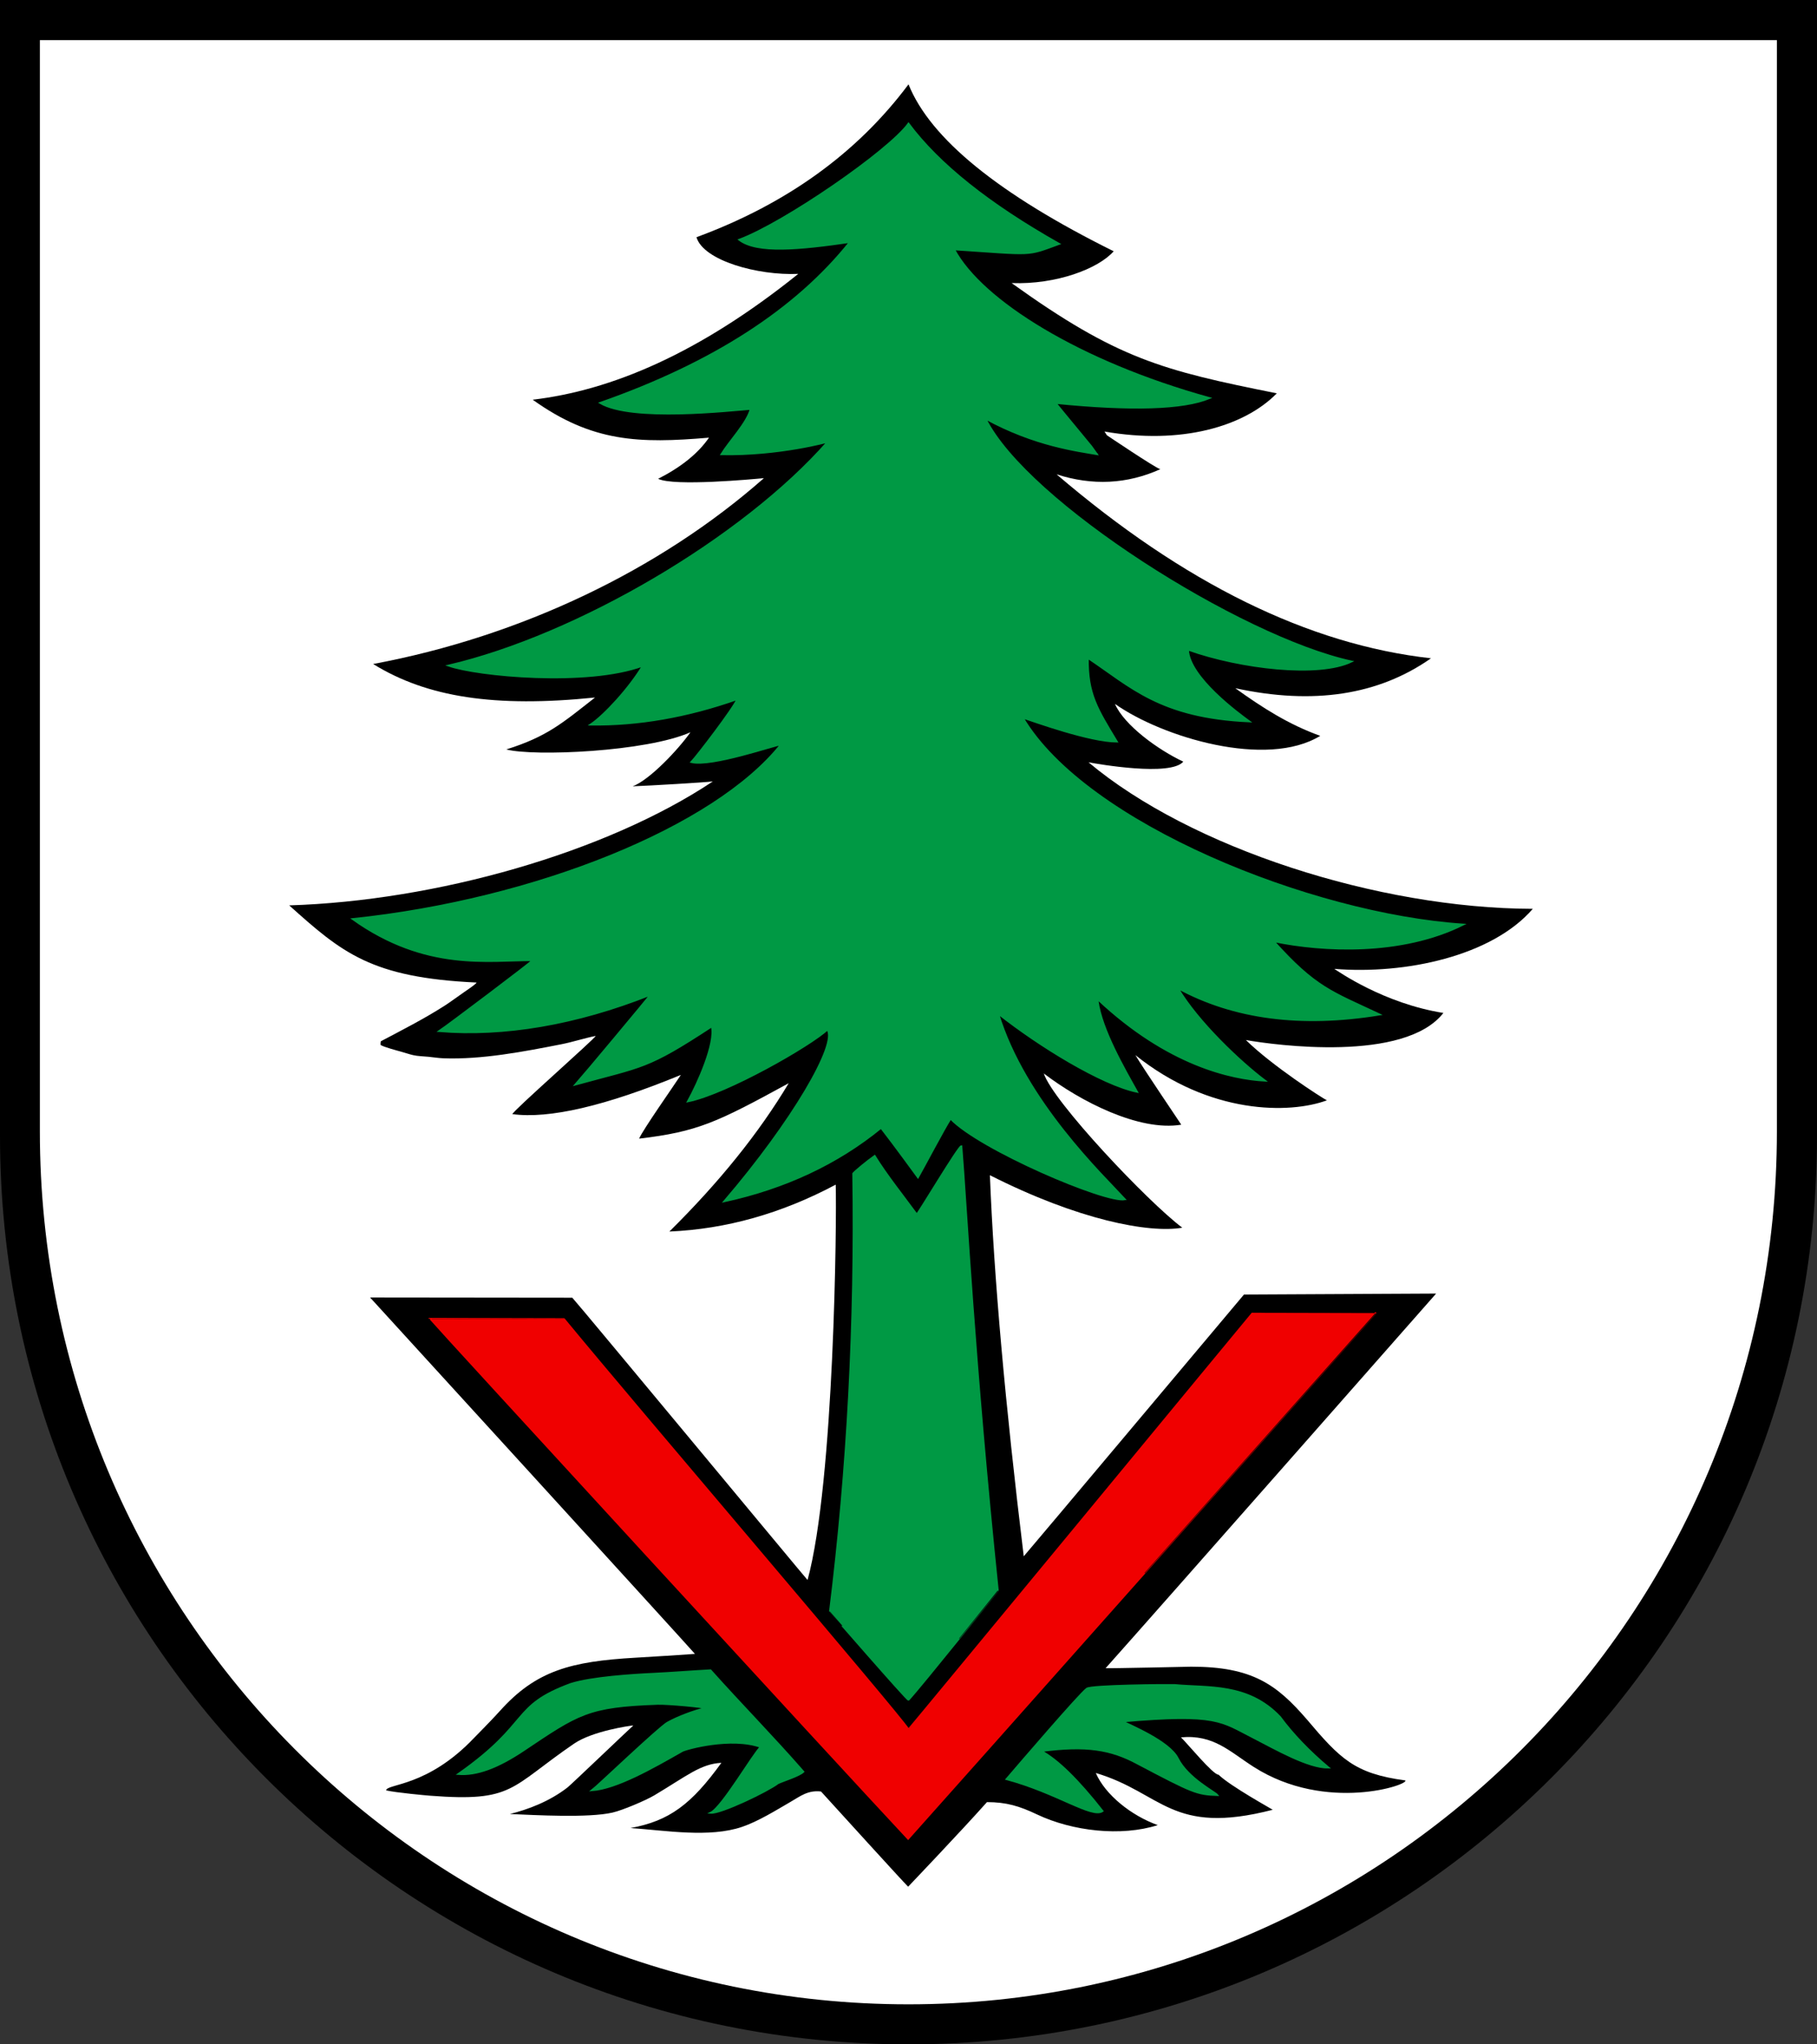 <?xml version="1.0" encoding="iso-8859-1"?>
<!-- Generator: Adobe Illustrator 10.0, SVG Export Plug-In . SVG Version: 3.0.0 Build 77)  -->
<!DOCTYPE svg PUBLIC "-//W3C//DTD SVG 1.0//EN"    "http://www.w3.org/TR/2001/REC-SVG-20010904/DTD/svg10.dtd">
<svg  xmlns="http://www.w3.org/2000/svg" xmlns:xlink="http://www.w3.org/1999/xlink" xmlns:a="http://ns.adobe.com/AdobeSVGViewerExtensions/3.0/"
	 width="283.465" height="318.897" viewBox="0 0 283.465 318.897"
	 style="overflow:visible;enable-background:new 0 0 283.465 318.897" xml:space="preserve">
	<rect x="0" y="0" width="283.465" height="318.897" fill="#333333" stroke="none"/>
	<g id="CMYK_Wappen">
		<path style="fill-rule:evenodd;clip-rule:evenodd;" d="M0,0h283.465v177.165c0,78.278-63.455,141.732-141.732,141.732
			S0,255.443,0,177.165V0z"/>
		<path style="fill-rule:evenodd;clip-rule:evenodd;fill:#FFFFFF;" d="M6.219,6.26h270.99v170.218
			c0,75.208-60.662,136.174-135.495,136.174S6.219,251.686,6.219,176.478V6.26z M141.676,294.304c0,0,8.367-8.768,12.296-13.193
			c3.012,0,5.056,0.612,7.792,1.913c5.533,2.631,13.147,3.497,18.854,1.674c-4.133-1.48-8.195-4.73-9.666-8.131
			c10.408,3.088,11.721,9.837,27.602,5.739c-0.112-0.107-6.568-3.651-8.456-5.474c-0.8,0.072-4.851-4.85-5.853-5.826
			c5.095-0.467,7.575,2.212,11.359,4.623c11.318,7.212,24.443,2.712,23.616,2.093c-7.914-1.055-10.147-3.37-15.405-9.586
			c-4.643-5.356-8.455-8.169-18.017-8.15c-0.008,0-13.152,0.292-13.313,0.231c8.76-9.811,51.563-58.437,51.563-58.437
			c0.001-0.008-29.978,0.146-29.978,0.153c0-0.008-34.285,40.812-34.358,40.833c-2.897-23.761-4.658-43.577-5.281-59.447
			c13.763,6.971,24.805,9.085,30.014,8.19c-5.459-4.105-20.209-19.73-21.603-24.061c5.719,4.367,14.894,9.08,21.443,7.991
			c0.026-0.004-5.97-8.833-7.155-10.854c11.605,9.318,24.105,9.193,29.874,7.055c-0.802-0.407-8.519-5.361-12.635-9.406
			c4.551,0.8,24.741,3.545,30.81-4.225c-9.318-1.48-16.438-6.514-17.019-6.875c11.075,0.896,24.575-1.979,30.969-9.366
			c-24.115-0.056-53.394-9.488-69.313-22.858c1.517,0.286,12.794,2.245,14.787-0.1c-3.896-1.823-9.224-5.68-10.662-9.008
			c7.419,5.228,23.669,10.103,32.026,4.982c-4.929-1.766-9.041-4.405-13.253-7.433c12.168,2.641,22.345,1.086,30.531-4.664
			c-19.071-2.128-38.543-11.694-58.412-28.697c5.598,1.801,10.991,1.535,16.183-0.798c-0.793-0.211-8.337-5.301-8.337-5.301
			c-0.111-0.2-0.254-0.382-0.372-0.578c11.928,2.092,21.786-0.756,26.884-5.958c-17.905-3.581-24.895-5.37-41.372-17.199
			c6.993,0.259,13.541-2.251,15.923-4.962c-17.939-8.894-28.609-17.573-32.008-26.039c-8.006,10.721-19.033,18.67-33.08,23.847
			c1.081,3.653,9.571,6,15.883,5.719c-15.489,12.445-29.177,18.184-41.432,19.63c9.301,6.655,16.607,6.845,27.502,5.919
			c-1.681,2.442-4.324,4.581-7.932,6.417c2.435,1.217,14.87,0.054,16.501-0.1c-16.26,14.334-37.941,24.691-60.962,28.99
			c8.396,5.201,19.018,6.823,34.615,5.227c-5.111,4.006-7.47,6.099-13.845,8.099c4.25,1.125,21.875,0.375,28.732-2.679
			c-1.893,2.685-6.357,7.429-9.009,8.43c2.858-0.105,11.217-0.606,12.496-0.757c-16.72,11.131-43.22,18.63-66.085,19.331
			c8.221,7.371,12.771,11.284,29.236,12.037c-0.093,0.255-1.714,1.334-1.92,1.475c-1.046,0.713-2.058,1.491-3.122,2.172
			c-3.166,2.025-6.585,3.764-9.905,5.52c-0.035,0.181-0.053,0.375-0.04,0.559c0.416,0.318,2.691,0.915,3.169,1.049
			c0.628,0.176,1.26,0.395,1.894,0.544c0.736,0.174,1.632,0.184,2.392,0.259c0.774,0.078,1.576,0.21,2.352,0.239
			c6.004,0.222,12.559-1.043,18.414-2.192c1.791-0.352,3.545-0.942,5.341-1.296c-0.064,0.381-12.982,11.746-12.993,12.196
			c5.743,0.774,14.506-1.265,26.286-6.118c-1.094,1.682-5.965,8.601-6.517,9.944c9.106-1.085,12.073-2.486,23.337-8.648
			c-4.619,7.729-10.824,15.441-18.614,23.137c8.853-0.377,17.502-2.815,25.948-7.313c0.171,5.235-0.204,46.297-4.392,61.672
			c-0.269-0.246-35.57-42.822-36.702-44.035c0,0-31.547-0.041-31.547-0.034c0-0.007,50.224,55.002,50.679,55.595
			c-3.088,0.213-6.177,0.414-9.267,0.592c-10.055,0.577-15.525,1.998-21.186,8.336c-1.27,1.422-4.004,4.168-4.005,4.177
			c-7.285,7.682-13.598,7.119-13.723,8.182c1.63,0.375,6.323,0.791,6.887,0.834c13.028,1.002,12.374-1.229,22.42-8.111
			c2.881-1.973,8.641-2.8,9.267-2.85c-0.251,0.194-9.738,9.257-10.263,9.666c-2.829,2.2-6.211,3.461-8.998,4.148
			c3.937,0.171,12.276,0.64,16.013-0.223c1.574-0.363,5.195-1.902,6.517-2.69c5.112-3.048,7.206-4.899,10.464-5.07
			c-4.655,6.442-8.112,9.076-14.181,10.17c5.455,0.375,12.313,1.563,17.429-0.188c2.521-0.863,5.23-2.554,7.533-3.889
			c1.562-0.905,2.726-1.86,4.763-1.621C130.633,282.25,140.789,293.438,141.676,294.304z"/>
		<g>
			
				<path style="fill-rule:evenodd;clip-rule:evenodd;fill:#009944;stroke:#009944;stroke-width:0.283;stroke-miterlimit:3.864;" d="
				M110.859,282.781c1.606,0.137,9-3.438,10.509-4.619c0.842-0.402,3.322-1.151,3.966-1.794
				c-4.701-5.388-9.728-10.492-14.489-15.823c-2.97,0.159-5.936,0.403-8.908,0.545c-3.352,0.16-9.652,0.564-12.894,1.588
				c-9.434,3.479-6.059,5.978-17.538,14.05c2.823,0.216,6.092-0.967,10.185-3.707c8.492-5.686,9.982-6.865,20.92-7.239
				c1.549-0.054,7.424,0.49,7.42,0.675c-1.831,0.445-4.261,1.349-5.9,2.26c-1.285,0.714-11.012,9.983-11.758,10.542
				c3.801-0.29,9.327-3.416,14.05-6.118c0.621-0.355,7.688-2.297,12.257-0.638C117.535,273.524,112.682,281.899,110.859,282.781z"/>
			
				<path style="fill-rule:evenodd;clip-rule:evenodd;fill:#009944;stroke:#009944;stroke-width:0.283;stroke-miterlimit:3.864;" d="
				M172.008,282.507c-3.825-4.867-7.014-7.989-9.566-9.367c7.037-0.913,10.843-0.305,15.026,1.953
				c8.642,4.563,9.236,4.804,12.456,4.923c-0.343-0.456-4.627-2.61-6.179-5.72c-1.343-2.693-7.632-5.225-8.609-5.779
				c14.849-1.298,15.355-0.018,20.428,2.544c3.358,1.72,8.546,4.72,11.698,4.67c-3.058-2.581-5.582-5.218-7.573-7.911
				c-5.017-5.288-11.204-4.476-16.48-4.982c-1.146-0.035-12.934,0.06-13.652,0.578c-1.107,0.8-10.224,11.413-12.535,14.109
				C164.922,279.656,170.359,283.656,172.008,282.507z"/>
			
				<path style="fill-rule:evenodd;clip-rule:evenodd;fill:#009944;stroke:#009944;stroke-width:0.283;stroke-miterlimit:3.864;" d="
				M141.733,265.156c2.211-2.422,13.933-17.074,13.933-17.066c-3.71-35.71-4.922-59.992-5.682-69.308
				c-0.419-0.045-6.868,10.793-6.973,10.651c-2.12-2.895-4.668-6.066-6.558-9.121c-1.131,0.793-3.108,2.425-3.348,2.75
				c0.354,23.203-0.855,45.975-3.628,68.315C129.479,251.37,141.538,265.254,141.733,265.156z"/>
			
				<path style="fill-rule:evenodd;clip-rule:evenodd;fill:#009944;stroke:#009944;stroke-width:0.283;stroke-miterlimit:3.864;" d="
				M112.997,187.388c9.469-2.064,17.62-5.884,24.453-11.459c1.945,2.484,5.76,7.732,5.76,7.732c0.791-1.377,4.056-7.58,5.082-9.167
				c4.567,4.789,24.192,13.164,27.204,12.588c-3.309-3.607-15.637-15.299-19.771-28.969c6.384,5.045,16.134,11.045,21.663,12.196
				c-1.985-3.563-5.529-9.651-6.146-14.163c-0.011-0.083-0.028-0.192,0.066-0.226c10.925,10.237,20.8,12.362,26.048,12.655
				c-3.873-2.917-10.498-9.167-13.612-14.448c8.729,4.743,19.225,6.119,31.488,4.125c-7.578-3.551-10.037-4.191-16.541-11.439
				c7.667,1.595,19.917,2.22,29.574-2.59c-23.657-1.564-58.907-15.689-68.715-32.285c1.873,0.616,10.433,3.721,14.688,3.747
				c-3.076-5.106-4.602-7.424-4.523-13.054c6.717,4.479,11.269,9.277,25.19,9.905c-1.642-1.205-9.422-6.877-9.566-11.2
				c8.271,2.932,20.395,4.322,25.509,1.854c-17.364-3.781-50.739-24.906-57.116-37.904c7.752,4.249,14.448,5.035,17.518,5.58
				c-0.014-0.069-6.294-7.621-6.576-8.012c11.91,1.189,19.915,0.937,24.015-0.757c-20.274-5.607-35.579-15.188-39.839-23.197
				c12.567,0.827,11.19,1.048,16.382-0.856c-10.958-6.185-18.791-12.438-23.498-18.758C138.58,23.616,122.36,34.78,115.33,37.4
				c2.779,2.134,9.401,1.484,17.277,0.343c-8.45,10.594-21.444,18.964-38.98,25.11c4.982,2.931,20.388,1.151,23.482,0.931
				c-0.5,2.125-3.356,5.093-4.57,7.081c8.945,0.169,16.762-1.976,16.641-1.993c-13.32,15.162-39.195,30.286-59.209,34.955
				c4.514,1.581,21.639,3.206,30.332,0c-2.068,3.456-5.943,7.706-8.171,9.207c7.433,0.095,15.065-1.233,22.898-3.986
				c-0.646,1.546-6.287,8.886-7.174,9.825c3.128,0.785,13.231-2.75,13.989-2.75c-10.361,13.035-38.486,24.285-66.821,27.242
				c11.46,8.167,21.278,6.367,28.085,6.417c-0.093,0.243-13.213,10.14-14.594,11.06c10.048,0.822,21.344-1.061,32.969-5.685
				c-0.352,0.52-10.563,12.743-11.704,14.015c10.633-2.917,11.079-2.391,21.265-9.067c0.644,2.631-2.188,8.916-3.728,11.698
				c6.167-1.271,19.167-8.771,21.763-11.2C130.734,162.782,123.638,174.97,112.997,187.388z"/>
		</g>
		<g>
			
				<path style="fill-rule:evenodd;clip-rule:evenodd;fill:#F00000;stroke:#F00000;stroke-width:0.283;stroke-miterlimit:3.864;" d="
				M141.676,286.831c0.905-0.953,72.9-82.014,72.9-82.006c0-0.008-19.153-0.051-19.154-0.043c-0.005,0.046-53.624,65-53.688,64.999
				c-1.373-2.251-42.072-49.831-53.747-64.019c0.001-0.007-20.864-0.047-20.864-0.047
				C68.446,207.268,131.191,275.622,141.676,286.831z"/>
		</g>
	</g>
</svg>
